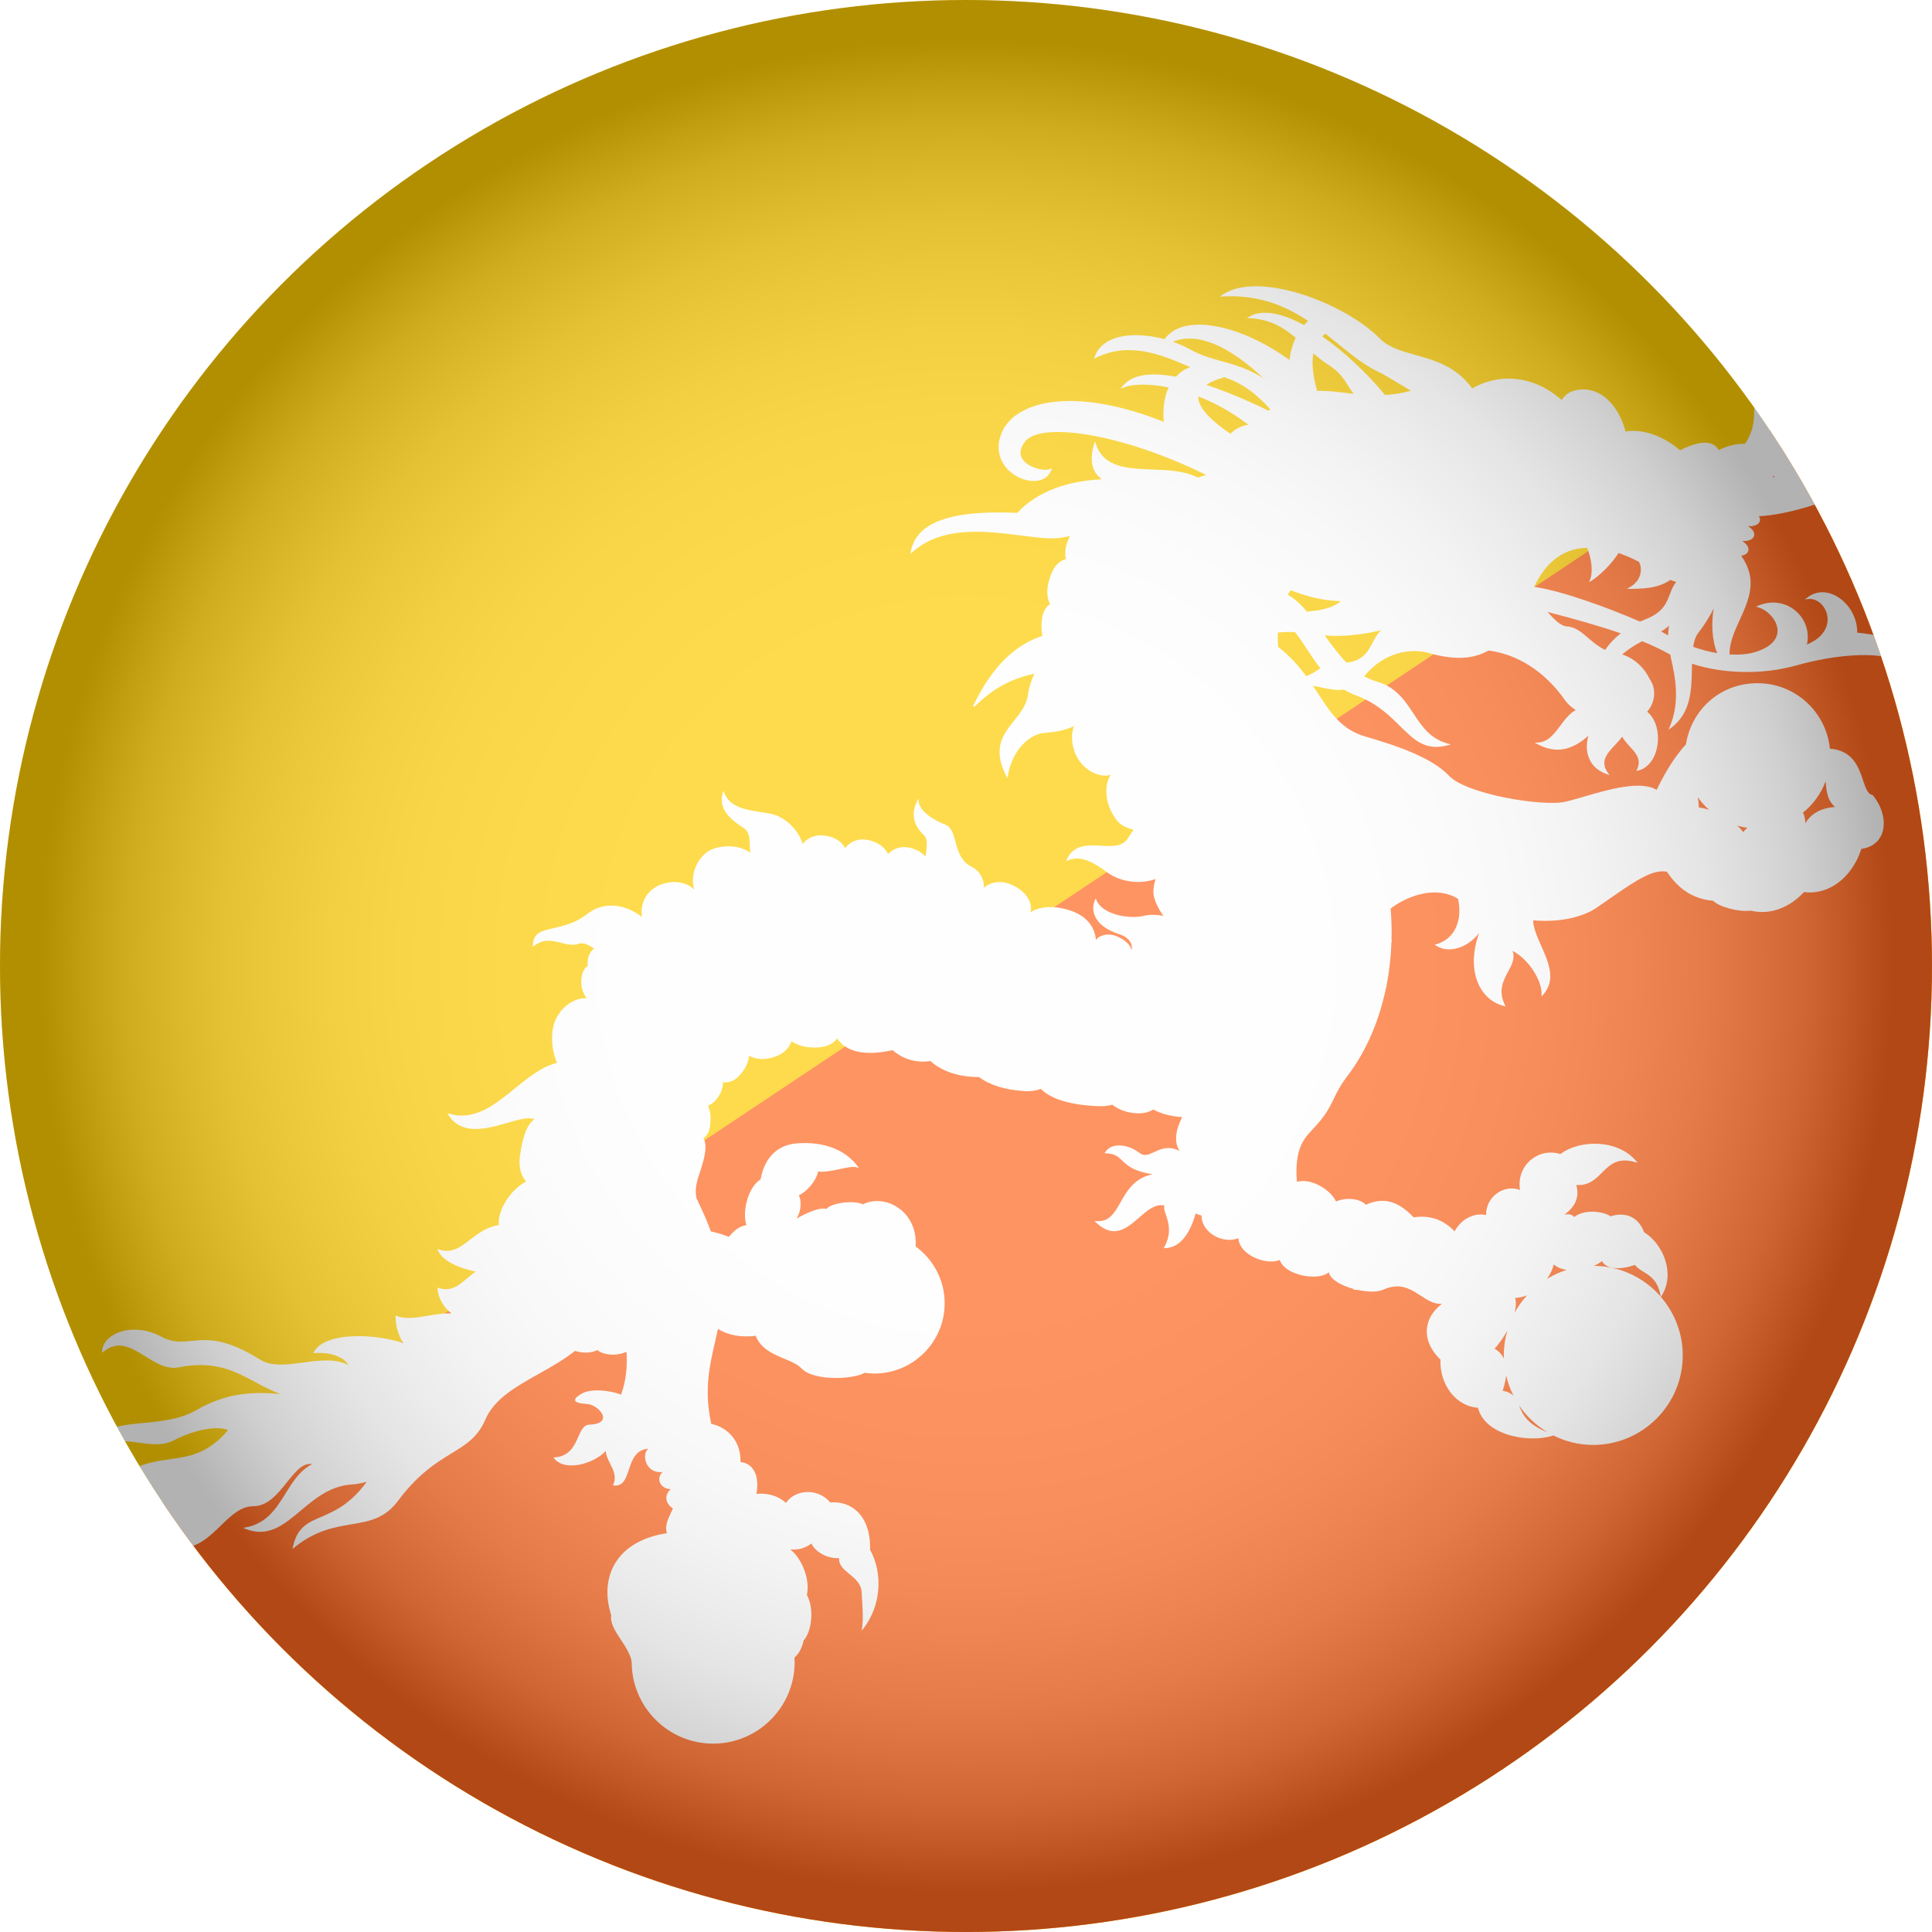 <?xml version="1.0" encoding="UTF-8"?><svg xmlns="http://www.w3.org/2000/svg" xmlns:xlink="http://www.w3.org/1999/xlink" viewBox="0 0 958.95 958.95"><defs><style>.cls-1{fill:#ff671f;}.cls-2{fill:#fff;}.cls-3{isolation:isolate;}.cls-4{fill:url(#radial-gradient);mix-blend-mode:multiply;opacity:.3;}.cls-5{clip-path:url(#clippath);}.cls-6{fill:none;}.cls-7{fill:#ffcd00;}</style><clipPath id="clippath"><circle class="cls-6" cx="479.47" cy="479.47" r="479.47"/></clipPath><radialGradient id="radial-gradient" cx="479.47" cy="479.47" fx="479.47" fy="479.47" r="479.47" gradientUnits="userSpaceOnUse"><stop offset="0" stop-color="#fff"/><stop offset=".36" stop-color="#fdfdfd"/><stop offset=".48" stop-color="#f6f6f6"/><stop offset=".58" stop-color="#eaeaea"/><stop offset=".65" stop-color="#d9d9d9"/><stop offset=".71" stop-color="#c3c3c3"/><stop offset=".77" stop-color="#a8a8a8"/><stop offset=".82" stop-color="#878787"/><stop offset=".87" stop-color="#626262"/><stop offset=".91" stop-color="#373737"/><stop offset=".95" stop-color="#090909"/><stop offset=".96" stop-color="#000"/></radialGradient></defs><g class="cls-3"><g id="Layer_2"><g id="Layer_1-2"><g id="Bhutan"><g class="cls-5"><g><path class="cls-7" d="m-239.74,0h1438.42v958.95H-239.74V0Z"/><path class="cls-1" d="m-239.74,958.95h1438.42V0L-239.74,958.95Z"/><path class="cls-2" d="m988.57,224.03c-12.05,3.87-21.36,1.77-30.36-.27-11.73-2.66-23.85-5.41-41.77,5.46-5.12,3.1-10.48,3.26-16.15,3.42-1.46.04-2.98.1-4.51.2,5.3-2.85,9.98-7.32,15.03-13.29,4.65-5.51,11.94-7.45,18.99-9.32,9.71-2.59,19.76-5.26,21.75-17.64l.17-1.03-.83.63c-9.38,7.14-19.8,6.1-28.99,5.2-9.52-.94-18.5-1.82-24.11,6.74-2,3.05-4.8,4.96-8.05,7.18-.76.52-1.55,1.06-2.35,1.63,2.63-12.1,6.48-18.42,9.67-23.6,3.49-5.67,6.25-10.15,5.6-19.48-1.07-15.48,6.63-23.4,13.42-30.39,6.07-6.24,11.3-11.63,7.65-20.68l-.6-1.49-.2,1.59c-.93,7.41-11.26,14.83-17.43,19.26-.51.37-.99.71-1.43,1.03-8.86,6.44-9.59,12.46-10.35,18.84-.77,6.47-1.57,13.15-10.79,21.33-12.03,10.67-12.14,17.78-12.25,24.66-.08,4.87-.23,9.9-4.57,16.32-3.71-.27-8.02.71-13.09,3.05-.85-1.57-2.12-2.64-3.79-3.2-3.51-1.19-8.69-.06-15.37,3.33-6.08-5.44-16.65-11.02-26.93-9.33-.04-.06-.1-.1-.14-.16-2.21-8.37-6.74-15.07-12.49-18.42-4.03-2.35-8.56-2.93-13.08-1.67-2.5.69-4.51,2.2-6.14,4.62-13.05-11.78-30.12-13.84-44.37-5.75-7.87-10.94-18.63-13.96-28.32-16.66-6.8-1.9-13.23-3.7-17.51-8.09-16.49-17-59.9-34.17-78.23-21.67l-1.23.84,1.48-.08c18.08-.96,31.33,4.79,42.44,12.21-.71.56-1.4,1.23-2.1,1.98-10.76-5.85-20.6-8.02-27.19-4.16l-1.2.7,1.39.07c10.33.54,16.89,4.67,22.87,9.72-1.35,2.92-2.47,6.48-3.11,10.99-19.21-13.92-40.7-20.44-53.65-16.22-3.61,1.17-6.39,3.23-8.37,5.92-9.2-2.49-18.66-2.74-25.33-.2-4.73,1.8-7.85,4.8-9.28,8.92l-.33.95.91-.44c16.58-8.09,32.17-1.55,44.68,3.7.75.31,1.45.6,2.18.9-1.3.51-2.55,1.1-3.69,1.85-1.16.76-2.35,1.75-3.48,2.97-11.6-2.18-21.56-1.54-26.48,4.75l-.99,1.26,1.47-.62c4.37-1.83,12.51-2.1,22.42-.06-1.88,4.05-3.01,9.55-2.45,17.05-27.4-10.97-52.02-13.35-67.62-6.54-6.5,2.84-11.03,7.23-13.1,12.69-3.94,10.41,2.2,18.99,10.3,22.07,5.48,2.09,12.4,1.63,14.66-4.28l.35-.91-.9.38c-2.9,1.22-10.5-.52-13.51-4.52-2-2.66-1.61-5.86,1.13-9.24,7.76-9.61,47.12-4.25,89.81,16.72-1.44.41-2.82.85-4.15,1.31-6.55-3.37-14.73-3.73-22.77-4.03-12.35-.47-24.01-.92-27.92-12.74l-.41-1.24-.38,1.25c-1.95,6.31-1.55,11.38,1.18,15.06.71.96,1.61,1.79,2.6,2.54-15.74.73-31.38,5.36-41.96,16.66-12.52-.52-22.4-.03-30.24,1.53-13.45,2.67-20.84,8.45-22.58,17.66l-.23,1.21.92-.82c14.83-13.31,36.47-10.56,53.84-8.35,9.05,1.15,16.85,2.14,22.15.73.65-.17,1.48-.32,2.27-.46-2.15,4.36-2.78,8.39-1.96,11.54-.23.05-.47.04-.7.11-3.25,1-5.83,4.31-7.46,9.55-1.6,5.12-1.42,9.53.27,12.58-.08.05-.18.08-.26.14-2.75,2-4.13,5.95-3.99,11.44.04,1.5.19,2.91.44,4.22-11.8,3.85-23.85,12.92-34.36,34.7l.67.48c8.79-8.79,17.89-13.94,29.76-16.41-1.58,3.18-2.74,6.76-3.21,10.39-.65,5.09-3.66,8.86-6.85,12.85-5.42,6.78-11.03,13.79-3.91,27.53l.57,1.11.2-1.23c2.22-13.13,11-20.75,18.14-21.26,4.46-.32,9.94-1.09,14.67-3.37-.08.22-.2.41-.26.63-1.63,5.53-.36,12.19,3.24,16.99,3.28,4.37,8,6.93,12.72,6.93.17,0,.35,0,.52-.01.67-.03,1.31-.21,1.96-.34-.42.72-.83,1.45-1.13,2.27-2.18,6.03-.63,13.86,3.94,19.95,1.93,2.58,5.13,4.18,8.63,5.03-1.02,1.33-1.94,2.71-2.73,4.03-2.63,4.45-7.88,4.17-13.43,3.88-6.64-.34-13.53-.71-16.95,6.7l-.46.99,1-.43c6.98-3,14.21,2.2,18.53,5.31.72.52,1.36.98,1.91,1.34,4.08,2.69,9.35,4.08,14.61,4.08,2.9,0,5.74-.56,8.43-1.42-.81,2.49-1.18,4.81-1.1,6.77.12,2.96,2.05,7.4,4.96,11.51-3.46-.71-6.96-.74-9.53-.09-7.47,1.85-20.71-.56-23.7-7.73l-.39-.92-.39.92c-1.11,2.69-1.08,5.47.1,8.04,1.77,3.81,5.82,6.83,11.74,8.73,4.42,1.42,5.87,3.69,6.32,5.34.25.91.2,1.76.03,2.52-.05,0-.11-.02-.16-.03-.06-.29-.05-.58-.17-.88-1.16-2.8-4.99-5.18-8.06-6.2-2.66-.89-6.1-.47-8.16,1.01-.49.35-.81.79-1.11,1.22-.35-4.44-2.8-12.26-15.22-15.37-7.95-1.99-14.26-.59-17.37,1.71.29-1,.41-2.08.25-3.24-.58-4.24-4.16-8.18-9.57-10.54-7.05-3.07-11.9-.01-13.67,1.43-.04.03-.06.07-.1.1.03-.52.09-1.04.04-1.58-.37-3.74-2.65-7.16-5.81-8.7-5.66-2.76-7.05-7.99-8.28-12.59-1-3.75-1.94-7.29-5.13-8.52-6.34-2.44-12.85-6.93-13.11-11.47l-.08-1.51-.7,1.34c-3.15,6.05-1.89,12.23,3.44,16.97,1.92,1.7,1.41,5.95.76,10.55-1.78-1.92-4.26-3.43-7.39-4.26-3.91-1.03-7.68-.21-10.57,2.33-.25.22-.44.52-.67.76-1.53-3.45-5.08-6.01-9.87-7.03-3.98-.85-7.68.17-10.45,2.85-.39.38-.68.84-1.01,1.27-.1-.19-.13-.41-.24-.59-1.94-3.35-5.93-5.47-10.96-5.82-.31-.02-.62-.03-.93-.03-3.61,0-6.75,1.49-8.92,4.24-.29-.86-.56-1.72-.98-2.58-3.12-6.4-9.05-11.27-15.08-12.42-1.52-.29-3.1-.53-4.64-.77-7.57-1.16-15.4-2.35-18.21-9.52l-.45-1.15-.34,1.19c-2.33,8.25,4.18,13.33,10.47,17.44,2.76,1.81,2.86,4.89,2.97,8.47.04,1.24.09,2.52.24,3.8-.43-.31-.82-.66-1.3-.93-5.5-3.11-12.81-2.71-17.28-1.01-3.87,1.47-7.29,5.27-8.91,9.91-1.22,3.48-1.3,7.08-.29,10.24-2.2-2.08-5.12-3.35-8.48-3.65-5.19-.47-10.76,1.54-13.88,4.96-2.76,3.02-4.13,7.02-3.76,10.96.05.48.17.94.27,1.4-10.12-7.76-20.52-6.84-26.82-1.87-6.2,4.91-12.29,6.27-17.19,7.36-5.82,1.29-10.02,2.23-10.24,8.39l-.03.88.7-.54c4.72-3.61,9.08-2.51,13.28-1.46,3.04.76,5.88,1.47,8.73.49,2.36-.83,4.59.46,7.4,2.1.12.07.25.14.37.21-.15.12-.33.21-.47.34-2.21,2-3.14,4.8-2.75,8.3-2.16,1.21-3.53,5.01-3.21,9.05.21,2.7,1.18,5.03,2.62,7-.98-.04-2,.02-3.06.24-6.48,1.38-12.18,7.37-13.55,14.23-1.18,5.9-.3,12.61,1.92,17.62-7.61,1.9-14.36,7.38-20.97,12.76-9.73,7.92-19.78,16.13-32.4,12.54l-1.05-.3.58.92c3.29,5.23,8.14,6.9,13.44,6.9s10.92-1.63,15.98-3.09c4.77-1.37,8.89-2.56,11.52-2.08.54.1,1.17.14,1.75.21-4.01,3.23-5.92,8.86-7.24,18.36-.74,5.3.45,9.81,3.06,12.71-1.49.77-2.96,1.77-4.41,3.03-5.91,5.15-9.8,13.27-9.1,18.52-5.95.96-10.24,4.19-14.19,7.22-4.89,3.76-9.11,7.02-15.46,5l-.85-.27.34.82c2.02,4.89,10,8.61,18.67,10.37-1.47,1-2.86,2.16-4.23,3.31-4.17,3.51-8.12,6.84-14.17,4.81l-.6-.2.05.63c.34,4.27,2.59,8.86,6.84,12.19-3.77-.14-7.68.51-11.53,1.15-5.7.95-11.09,1.84-15.59.13l-.56-.22v.6c0,4.05,1.12,8.82,3.76,13.05-11.33-3.66-25.04-4.36-33.89-2.16-5.32,1.32-8.9,3.59-10.35,6.56l-.31.65.72-.06c7.68-.57,14.38,1.88,16.68,5.93-6.5-3.38-14.62-2.29-22.48-1.23-8.09,1.08-15.73,2.11-21.42-1.48-17.37-10.95-26.6-10-34.05-9.26-4.95.5-9.23.94-14.86-2.07-9.64-5.16-18.53-3.92-23.63-1.02-3.54,2-5.65,4.94-5.8,8.06l-.04.93.72-.59c7.36-5.94,13.85-1.92,20.74,2.36,5.24,3.26,10.67,6.64,16.65,5.44,17.75-3.55,28.1,2.02,38.1,7.41,4.11,2.22,8.1,4.37,12.46,5.84-12.88-1.11-26.38-1.05-42.1,8.11-7.72,4.49-17.53,5.44-26.2,6.28-11.52,1.11-21.47,2.07-22.37,11.02l-.08.78.69-.38c6.3-3.42,13.08-2.52,19.61-1.66,6.24.83,12.13,1.61,17.43-1.17,10.09-5.28,21.27-7.37,26.92-5.1-10.04,11.82-19.36,13.15-29.22,14.55-8.62,1.23-17.52,2.49-26.99,11.23-6.32,5.84-13.53,6.92-20.51,7.96-7.21,1.08-14.02,2.1-19.65,8.01-11,11.53-17.69,15.62-27.53,16.86l-1.15.14.97.62c10.85,6.92,21.41.44,31.64-5.82,6.72-4.12,13.08-8.01,19.22-8.01.1,0,.2,0,.3,0,.4,0,.81.01,1.21.01,12.05,0,24.15-3.56,34.35-10.1-4.79,9.85-13.53,12.27-24.48,15.31-11.07,3.07-23.6,6.55-35.56,18.76-1.88,1.92-3.68,3.81-5.44,5.67-12.25,12.89-22.83,24.02-44.75,27.15l-.76.11.51.58c2.16,2.44,4.96,3.44,8.27,3.44,6.85,0,15.89-4.3,25.83-9.04,11.45-5.46,24.43-11.64,35.95-11.76,19.7-.2,28.73-9.83,35.98-17.56,5.41-5.78,9.71-10.33,16.72-9.72.6.06,1.18.08,1.74.08,8.34,0,14.12-5.62,19.73-11.06,5.07-4.93,9.86-9.59,16.14-9.59,7.15,0,12.2-6.32,16.66-11.9,4.22-5.27,7.94-9.88,12.52-9-6.13,3.16-9.72,8.94-13.21,14.55-4.55,7.31-9.25,14.87-19.65,16.84l-1.42.27,1.34.53c11.19,4.39,18.97-2.14,27.2-9.06,7.22-6.06,14.69-12.33,25.47-13.04,2.44-.16,4.91-.66,7.39-1.35-8.22,11.23-16.1,14.65-22.56,17.41-6.67,2.85-11.94,5.1-14.08,14.81l-.25,1.16.92-.75c10.49-8.49,19.93-10.08,28.26-11.48,8.91-1.5,16.6-2.79,23.27-11.75,9.96-13.36,19.12-18.97,26.5-23.49,7.27-4.46,13.02-7.98,16.77-16.73,4.43-10.32,15.06-16.28,26.31-22.59,6.28-3.52,12.64-7.1,18.17-11.52,1.94.52,3.77.85,5.36.85,2.29,0,4.2-.51,5.77-1.28,1.13,1.02,3.07,1.81,5.45,2.13.75.1,1.55.16,2.37.16,2.17,0,4.51-.45,6.65-1.42.47,7.17-.22,14.57-2.72,21.25-6.01-2.31-15.24-3.06-19.6-.45-2.46,1.48-3.38,2.44-3.18,3.31.24,1,1.8,1.47,6.19,1.84,3.57.3,7.73,3.94,7.67,6.72-.04,2.08-2.49,3.33-6.88,3.51-2.8.12-4.01,2.85-5.42,6.02-1.89,4.28-4.26,9.6-11.58,10.19l-.79.06.51.62c1.78,2.17,4.7,3.32,8.46,3.32.11,0,.22,0,.33,0,6.05-.1,12.99-3.14,16.75-7.22.05,2.16,1.08,4.23,2.16,6.39,1.59,3.17,3.23,6.46,1.57,10.2l-.23.52.57.06c.25.03.5.04.74.04,3.98,0,5.25-3.82,6.6-7.86,1.57-4.69,3.32-9.95,9.69-10.45-.59.48-1.04,1.15-1.33,1.98-.83,2.41-.03,5.59,1.92,7.56,1.02,1.03,3.11,2.49,6.51,2.04-1.78,1.63-1.95,3.64-1.42,5.09.65,1.81,2.58,3.41,5.51,3.42-1.29,1-2.12,2.43-2.25,3.98-.17,2.14,1.04,4.14,3.25,5.67-.29.64-.58,1.27-.88,1.9-1.62,3.39-3.28,6.89-2.1,10.32-11.84,1.8-20.65,6.84-25.49,14.59-4.5,7.21-5.26,16.5-2.15,26.17-.65,3.86,2.02,7.91,4.85,12.21,2.38,3.63,4.86,7.38,5.32,11.11h0c.04,22.27,18.16,40.37,40.43,40.37s40.44-18.14,40.44-40.44c0-.75-.07-1.48-.11-2.23,2.22-1.94,3.78-4.82,4.56-8.51,4.38-5.01,5.18-16.33,1.6-22.64,1.76-7.41-2.37-18.09-8.25-22.59,3.61.46,7.52-.58,10.49-2.92,2.3,4.49,8.04,7.54,13.81,7.25-.35,3.4,2.28,5.58,5.06,7.88,2.88,2.38,5.84,4.84,6.08,8.93.04.84.11,1.79.18,2.81.29,4.43.7,10.49.08,14.86l-.22,1.57.97-1.26c8.49-11.04,9.79-27.03,3.17-38.95.29-8.05-1.96-14.8-6.33-19-3.43-3.3-8.11-4.86-13.46-4.48-3-3.63-7.56-5.54-12.41-5.1-4.07.37-7.65,2.41-9.49,5.37-4.25-3.96-10.27-5.09-14.69-4.46,1.23-6.81-.36-10.63-1.94-12.65-1.48-1.88-3.54-2.97-5.99-3.18.38-9.39-5.4-16.97-14.5-19-3.66-16.73-.84-28.9,1.89-40.67.49-2.13.99-4.28,1.45-6.45,6.97,4.45,15.41,3.89,18.69,3.42,2.66,6.58,8.73,9.09,14.08,11.32,3.43,1.42,6.66,2.76,8.78,4.97,3.2,3.34,10.28,4.66,17.03,4.66,5.89,0,11.52-1,14.1-2.52l.1-.06c1.59.22,3.19.38,4.84.38,19.24,0,34.89-15.65,34.89-34.89,0-11.59-5.7-21.85-14.42-28.19v-.08c.61-8.02-2.74-15.25-8.96-19.34-5.4-3.55-11.98-4.11-17.18-1.48-4.56-2.21-15.55-.79-18.15,2.28-3.23-1.01-9.97,1.98-14.81,4.82.7-1.09,1.24-2.38,1.59-3.82.71-2.89.52-5.92-.45-7.77,4.35-2.02,8.79-7.52,9.53-11.81,3.25.42,7.27-.45,10.84-1.21,3.28-.71,6.39-1.37,8.26-.91l1.15.29-.72-.95c-6.19-8.1-16.62-12.08-29.42-11.23-10.04.55-16.65,6.91-18.62,17.91-6.73,4.17-9.2,17.22-6.96,22.76-3.7.26-7.12,3.59-8.76,5.81-2.66-1.11-5.81-2.05-8.97-2.73-1.59-4.34-3.51-8.94-5.95-13.91-.44-.91-.82-1.84-1.23-2.76-.97-4.66.5-9.05,1.83-12.98.35-1.03.68-2.03.97-3.01,2.1-7.1,2.26-11.17.67-13.54,1.54-1.13,2.95-2.98,3.34-6.22.52-4.42.13-7.73-1.1-9.99,2.25-.89,4.4-2.68,6.07-5.95,1.02-1.99,1.46-3.92,1.4-5.72.3.03.62.12.92.12,2.46,0,4.71-.94,6.6-2.77,3.23-3.12,5.13-6.86,5.45-10.5.21.11.38.24.59.34,1.92.88,3.95,1.31,6.07,1.31s4.42-.45,6.77-1.35c3.82-1.47,6.46-4.06,7.68-7.45,2.99,2.05,6.85,3.11,11.54,3.11.15,0,.3,0,.46,0,5.59-.08,8.8-2.08,10.68-4.52.2.3.34.62.57.91,3.34,4.18,8.63,6.27,15.79,6.27,3.3,0,7.01-.46,11.09-1.35,3.64,3.12,8.6,5.67,15.1,5.67,1.15,0,2.37-.11,3.62-.28,4.68,4.08,12.2,7.92,24.16,7.96,5.42,4.01,12.96,6.37,22.62,6.96.53.03,1.05.05,1.56.05,2.46,0,4.62-.44,6.52-1.15,5.12,5.11,14.62,8.01,28.48,8.57.44.02.85.02,1.26.02,2.37,0,4.23-.29,5.7-.75,2.38,1.82,5.2,3.16,8.41,3.8,1.67.33,3.24.49,4.71.49,2.91,0,5.35-.69,7.28-1.91,3.36,1.9,7.99,3.34,14.29,3.8-3.56,7.18-3.95,12.71-1.19,16.81-5.39-2.77-9.37-1.01-12.67.53-2.74,1.27-4.9,2.29-7.19.5-3.68-2.87-8.26-4.26-11.97-3.66-2.24.37-4,1.45-5.09,3.12l-.41.62.74.03c4.45.16,6.04,1.69,8.06,3.62,2.51,2.41,5.58,5.35,15.13,6.78-9.08,1.81-12.74,8.23-16.01,13.97-2.84,4.98-5.31,9.32-10.84,9.32-.3,0-.62-.01-.94-.04l-1.18-.1.86.82c8.85,8.37,15.2,2.89,21.35-2.45,4.18-3.63,8.11-7.07,12.71-5.95-.05.06-.09.13-.13.2-.45.86,0,2.17.61,3.99,1.29,3.77,3.22,9.47-.66,16.3l-.36.64.73-.02c8.9-.22,13.22-10.22,15.17-17.23.87.44,1.82.8,2.91.98-.08,3.55,1.91,7.06,5.36,9.45,3.98,2.75,8.87,3.44,12.93,1.88.17,3.18,2.34,6.26,6.04,8.54,4.76,2.93,10.83,3.85,14.45,2.23,1.79,4.9,8.32,7.4,13.5,8.06,4.91.62,8.96-.14,10.87-1.95.35,1.61,1.66,3.2,3.82,4.65,2.19,1.48,5.27,2.76,8.55,3.66l-.09.3c.63.18,1.25.18,1.87.11,4.88,1.09,9.93,1.29,13.08-.12,6.4-2.87,11-1.4,15.12.97l-.03.05c.07.03.13.02.2.05,1.09.64,2.16,1.32,3.21,2.01,3.39,2.22,6.58,4.31,10.44,3.99-4.52,3.53-7.09,7.82-7.46,12.49-.41,5.28,1.98,10.67,6.73,15.2-.46,12.59,7.83,23.22,18.61,23.9,1.07,4.33,4.07,8.02,8.73,10.7,8.86,5.1,21.17,5.45,28.26,3.2l.44-.14c5.96,2.98,12.66,4.7,19.77,4.7,24.52,0,44.46-19.94,44.46-44.45,0-11.09-4.11-21.23-10.85-29.02l.45-.73c3.56-5.75,3.18-11.69,2.23-15.66-1.53-6.44-5.74-12.45-11-15.71-2.84-7.45-8.91-10.33-16.7-7.91-2.8-2.19-12.56-3.95-18.01.36-1.05-1.39-2.78-1.6-4.88-1.18,5.61-4.03,7.63-9.02,5.89-14.72,6.26.44,9.56-2.91,12.81-6.15,3.96-3.95,7.69-7.67,16.34-5.25l1.32.37-.89-1.04c-9.17-10.7-27.9-10.53-37.44-3.28-5.28-1.68-10.89-.49-15.04,3.21-4.07,3.62-5.91,9.03-4.99,14.59-3.72-1.36-7.88-.82-11.25,1.53-3.61,2.5-5.68,6.56-5.62,10.94-4.98-1.2-11.89,1.18-15.61,8.07-5.63-5.84-12.29-8.13-20.33-6.94-7.79-8.24-15.12-10.16-23.72-6.24-2.89-3.11-9.85-3.85-14.81-1.6-2.37-5.51-12.16-11.89-19.4-9.77-1.43-16.42,3.81-21.9,7.65-25.91,6.5-6.79,8.46-10.85,10.54-15.15,1.58-3.28,3.23-6.68,6.99-11.65,9.65-12.73,15.78-27.9,19.03-43.58.11-.37.26-.71.34-1.1,0-.05-.06-.06-.07-.11,1.41-7.13,2.18-14.35,2.43-21.5.05-.33.2-.62.21-.97,0-.1-.12-.11-.17-.18.14-5.25-.01-10.44-.45-15.52,4.87-3.66,10.59-6.33,16.35-7.45l.13.11s.07-.1.11-.15c5.9-1.09,11.8-.47,16.85,2.67,1.04,4.38,1.06,9.77-1.05,14.32-1.89,4.1-5.14,6.86-9.65,8.21l-.88.26.78.49c2.83,1.78,6.24,2.27,9.88,1.39,4.25-1.02,8.27-3.74,11.41-7.65-3.46,9.49-3.52,18.76-.07,25.89,2.56,5.27,6.93,8.92,12.34,10.27l.87.22-.39-.8c-3.43-7-.74-12.02,1.63-16.45,1.84-3.43,3.58-6.69,2.2-10.3,8.14,4.09,14.65,14.95,14.42,21.52l-.04,1.15.77-.86c6.59-7.35,2.78-15.97-.91-24.3-1.99-4.49-3.88-8.79-4.05-12.66,2,.14,4,.24,5.98.24,6.49,0,12.76-.91,18.26-2.91l.02.02s.01-.02.02-.03c2.55-.93,4.99-2.02,7.12-3.5l4.03-2.81c6.51-4.54,11.64-8.09,15.99-10.66l.05.06c.1-.08.15-.16.24-.23,5.97-3.5,10.45-5.08,14.7-4.34,6.05,9,13.35,13.59,22.96,14.43,3.02,3.09,12.8,5.68,18.7,4.91,9.14,2.25,18.99-1.19,26.42-9.24,12.19,1.67,23.84-7.11,28.46-21.41,4.93-.66,8.54-3.27,10.17-7.38,2.24-5.66.43-13.4-4.5-19.25l-.09-.11-.14-.03c-2.31-.46-3.31-3.45-4.58-7.23-2.17-6.45-4.98-14.88-16.48-15.76-1.81-18.21-17.2-32.49-35.88-32.49s-32.85,13.2-35.58,30.4l-.23.25c-6.97,7.55-12.18,17.81-14.28,22.31-7.95-4.9-24.27-.12-36.23,3.39-3.35.98-6.51,1.91-8.97,2.47-11.53,2.62-49.33-3.83-57.75-12.75-8.59-9.09-25.19-14.82-41.86-19.67-11.59-3.36-17.02-11.69-23.31-21.33-.82-1.25-1.66-2.53-2.52-3.82.87.18,1.75.37,2.59.55,4.69,1.03,9.03,1.94,12.92,1.4,1.82,1.07,3.75,2.07,5.93,2.88,10.27,3.79,16.42,9.87,21.86,15.24,5.7,5.62,10.43,10.29,17.9,10.29,1.76,0,3.66-.26,5.77-.82l1.5-.4-1.49-.41c-8.76-2.38-12.81-8.5-17.1-14.97-4.31-6.52-8.77-13.26-18.41-15.9-2.13-.58-4.09-1.5-5.98-2.55,9.31-11.57,22.62-14.24,32-11.56,13.09,3.74,22.34,2.97,29.63-1.22,14.57,1.84,28.13,10.52,38.06,24.72,1.24,1.78,3.09,3.4,5.29,4.84-3.14,1.7-5.42,4.72-7.64,7.7-3.12,4.21-6.08,8.18-11.21,8.42l-1.51.07,1.33.71c3.58,1.91,6.91,2.74,10.03,2.74,5.74,0,10.75-2.84,15.23-6.9-.76,2.8-.97,5.64-.48,8.27.67,3.63,2.91,8.46,9.76,10.82l1.25.43-.78-1.07c-4.16-5.74-.35-9.78,3.68-14.06,1.21-1.28,2.4-2.57,3.38-3.92,1.02,1.84,2.46,3.43,3.83,4.93,3.12,3.42,5.81,6.37,3.55,11.33l-.35.76.82-.19c5.03-1.14,8.75-6.08,9.71-12.9.81-5.72-.57-12.64-5.18-16.34,3.8-4.24,4.63-10.52,1.89-15.24-.13-.22-.32-.48-.49-.73-2.52-5.46-7.46-10.46-13.78-12.45,3.28-2.81,6.66-4.86,9.89-6.56,4.92,2,9.42,4.08,13.26,6.28.22.13.49.22.72.35.08.41.12.74.21,1.17l.24,1.07c1.85,8.35,4.64,20.98-.72,33.67l-.59,1.38,1.21-.88c10.12-7.37,10.27-19.48,10.4-30.16,0-.58.03-1.12.04-1.69,15.58,5.06,35.01,5.57,51.95.79,18.97-5.35,45.06-8.37,56.13.7,4.08,3.34,5.91,8.15,5.44,14.31l-.1,1.29.83-.99c3.97-4.71,5.03-9.71,3.07-14.47-3.66-8.86-17.18-15.38-35.32-17.06.14-7.51-4.29-15.05-10.88-18.44-4.8-2.47-9.86-2.12-13.89,1l-1.23.95,1.53-.2c.3-.04.6-.06.9-.06,3.78,0,7.42,3.14,8.55,7.53,1.24,4.85-.76,11.29-9.94,15.1,1.37-6.14-.67-12.42-5.44-16.57-5.17-4.5-12.2-5.5-18.81-2.68l-1.07.46,1.12.33c4.65,1.35,9.63,6.36,9.62,11.66,0,4.74-4.13,8.54-11.62,10.69-3.53,1.02-7.73,1.29-12.21,1.03-.08-5.79,2.43-11.38,5.09-17.2,4.5-9.84,9.09-19.98.71-31.78.92-.16,1.74-.41,2.31-.81.95-.67,1.4-1.6,1.29-2.63-.16-1.33-1.23-2.67-3.09-3.92,2.01.21,3.66-.21,4.69-.93.92-.65,1.37-1.56,1.25-2.57-.15-1.31-1.21-2.62-3.06-3.86,2.05.21,3.67-.21,4.69-.93.93-.65,1.37-1.56,1.25-2.57-.06-.47-.26-.95-.55-1.42,13.93-.46,39.1-8.21,48.98-15.55,8.22-6.11,21.38-6.13,34.1-6.15,14.82-.02,28.81-.05,32.93-9.98l.34-.83-.86.27Zm-82.42,163.79c.38,4.65.78,9.44,4.69,12.73-3.68.2-11.02,1.48-14.76,8.14.03-2.14-.48-3.92-1.17-5.34,5.03-4.03,8.93-9.38,11.23-15.52Zm-40.92,25.22c-.71-1.1-1.74-2.17-2.89-3.22,1.6.47,3.26.81,4.95,1.05-.76.67-1.46,1.38-2.06,2.17Zm-16.94-11.09c-1.8-.57-3.54-1-5.06-1.14-.03-1.44-.22-3.43-.56-5.23,1.61,2.34,3.51,4.47,5.62,6.37Zm-253.47-205.19c8.05,3.16,16.54,7.74,24.8,14.02-3.79.64-6.89,2.38-8.9,4.55-8.1-5.6-16.37-12.59-15.9-18.57Zm69.33-26.11c6.51,5.31,12.65,10.33,19.22,13.5,3.65,1.76,7.31,3.99,11.19,6.35,1.88,1.15,3.82,2.31,5.79,3.45-4.58,1.22-8.86,1.88-12.87,2.12-9.24-11.15-20.32-21.56-31.15-29.08.5-.48.95-1,1.53-1.4,2.15,1.69,4.25,3.39,6.29,5.07Zm-24.98,124.55c.44-.73.91-1.49,1.42-2.27,6.87,2.72,14.97,5.15,24.93,5.48-4.38,3.65-10.39,4.51-16.79,5.22-2.98-3.54-6.1-6.5-9.55-8.43Zm122.46-4.21c4.6-9.77,11.16-15.89,19.49-18.18,2.1-.58,4.34-.82,6.65-.91,1.95,4.64,3.2,11.74,1.41,15.91l-.51,1.18,1.1-.66c4.19-2.51,10.31-8.56,13.59-13.85,3.28,1.11,6.66,2.57,10.16,4.39.29.68.62,1.34.75,2.08.79,4.25-1.21,8.18-5.36,10.53l-1.38.78h1.58c5.39,0,13.87-.04,19.99-4.44.96.4,1.93.75,2.91,1.05-1.53,1.78-2.33,3.85-3.14,6-1.71,4.51-3.47,9.16-12.2,12.54-.9.35-1.77.73-2.63,1.12-15.22-6.64-38.86-15.36-52.57-17.23.05-.1.1-.2.14-.3Zm-101.96-109.7c5.11,3.21,7.44,6.93,9.5,10.21.91,1.45,1.79,2.81,2.82,3.99-1.37-.15-2.71-.31-4.03-.47-4.87-.59-9.53-1.14-14.19-.98-2.15-7.5-2.78-13.73-1.87-18.64,2.39,2.06,4.89,4.09,7.76,5.9Zm-29.18,21.89c-.28.23-.56.44-.84.68-9.02-4.39-20.04-9.26-30.89-12.84,2.11-1.44,5.07-2.69,8.85-3.77,10.44,3.26,17.83,10.19,22.88,15.93Zm3.94,117.9c-.19-2.35-.26-4.71-.14-7.11,3.16-.32,5.93-.35,8.51-.2,2.17,2.73,4.14,5.72,6.14,8.77,2.04,3.11,4.12,6.24,6.46,9.21-.71.39-1.36.81-2.03,1.24-1.33.86-2.76,1.77-5.01,2.66-3.65-4.98-8.03-10-13.93-14.57Zm23.08-5.73c6.74.57,15.09.45,28.12-2.53-1.95,1.56-3.13,3.84-4.37,6.2-2.34,4.47-4.81,9.06-12.9,9.87-3.93-4-7.43-8.76-10.85-13.53Zm139.2,7.23c-3.06-1.42-5.64-3.55-8.12-5.69-3.36-2.91-6.54-5.66-10.59-5.92-3.53-.22-6.61-3.62-9.87-7.23,13.07,3.4,25.49,6.87,36.34,10.61-3.14,2.49-5.77,5.28-7.76,8.23Zm31.77-12.06c-.32,1.37-.48,2.98-.5,4.83-.43-.25-.88-.45-1.29-.71-.58-.35-1.35-.77-2.19-1.21,1.48-.88,2.83-1.83,3.98-2.9Zm14.41,3.69c2.55-3.28,5.52-7.73,7.71-12.18-1.26,7.25-.91,15.78,1.76,22.16-3.92-.66-7.94-1.71-11.95-3.13.41-2.71,1.12-5.09,2.48-6.84Zm37.08-77.89c.33.01.69.06,1.01.06-.35.16-.7.32-1.05.5.03-.18.02-.38.04-.57Zm-252.72-48.48c-7.55-4.85-14.17-6.7-20.67-8.5-5.39-1.49-10.47-2.9-15.96-5.96-2.66-1.48-5.53-2.71-8.45-3.74,11.71-4.86,27.25,1.46,45.08,18.2Zm114.61,481.59c2.15-2.41,4.42-5.57,6.31-8.95-1.13,3.91-1.76,8.02-1.76,12.28,0,.56.06,1.1.08,1.65-.91-1.92-2.34-3.65-4.63-4.97Zm10.19-25.21c2.04-.07,4.03-.53,5.92-1.27-2.37,2.61-4.47,5.47-6.17,8.59.65-2.65.85-5.18.25-7.32Zm15.88-9.48c1.44-2.13,2.61-4.52,3.34-7.13,1.84,1.6,4.11,2.37,6.32,2.72-3.42,1.07-6.64,2.59-9.66,4.42Zm-22.08,55.57c.76-2.33,1.43-4.94,1.73-7.56.81,3.52,2.04,6.87,3.64,10.01-1.16-1.12-2.78-1.99-5.37-2.46Zm8.21,7.42c-.02-.05-.04-.11-.06-.16,3.67,5.43,8.53,9.96,14.16,13.33-10.45-4.1-12.51-9.09-14.1-13.17Zm37.06-69.42c1.58-.69,2.99-1.48,3.98-2.34,2.2,3.88,8.54,4.62,16.43,1.87,1.1,1.51,2.68,2.47,4.34,3.49,3.26,2,6.96,4.27,8.28,11.52l.12.67c-8.1-9.25-19.94-15.13-33.15-15.21Z"/></g><circle class="cls-4" cx="479.47" cy="479.47" r="479.47"/></g></g></g></g></g></svg>